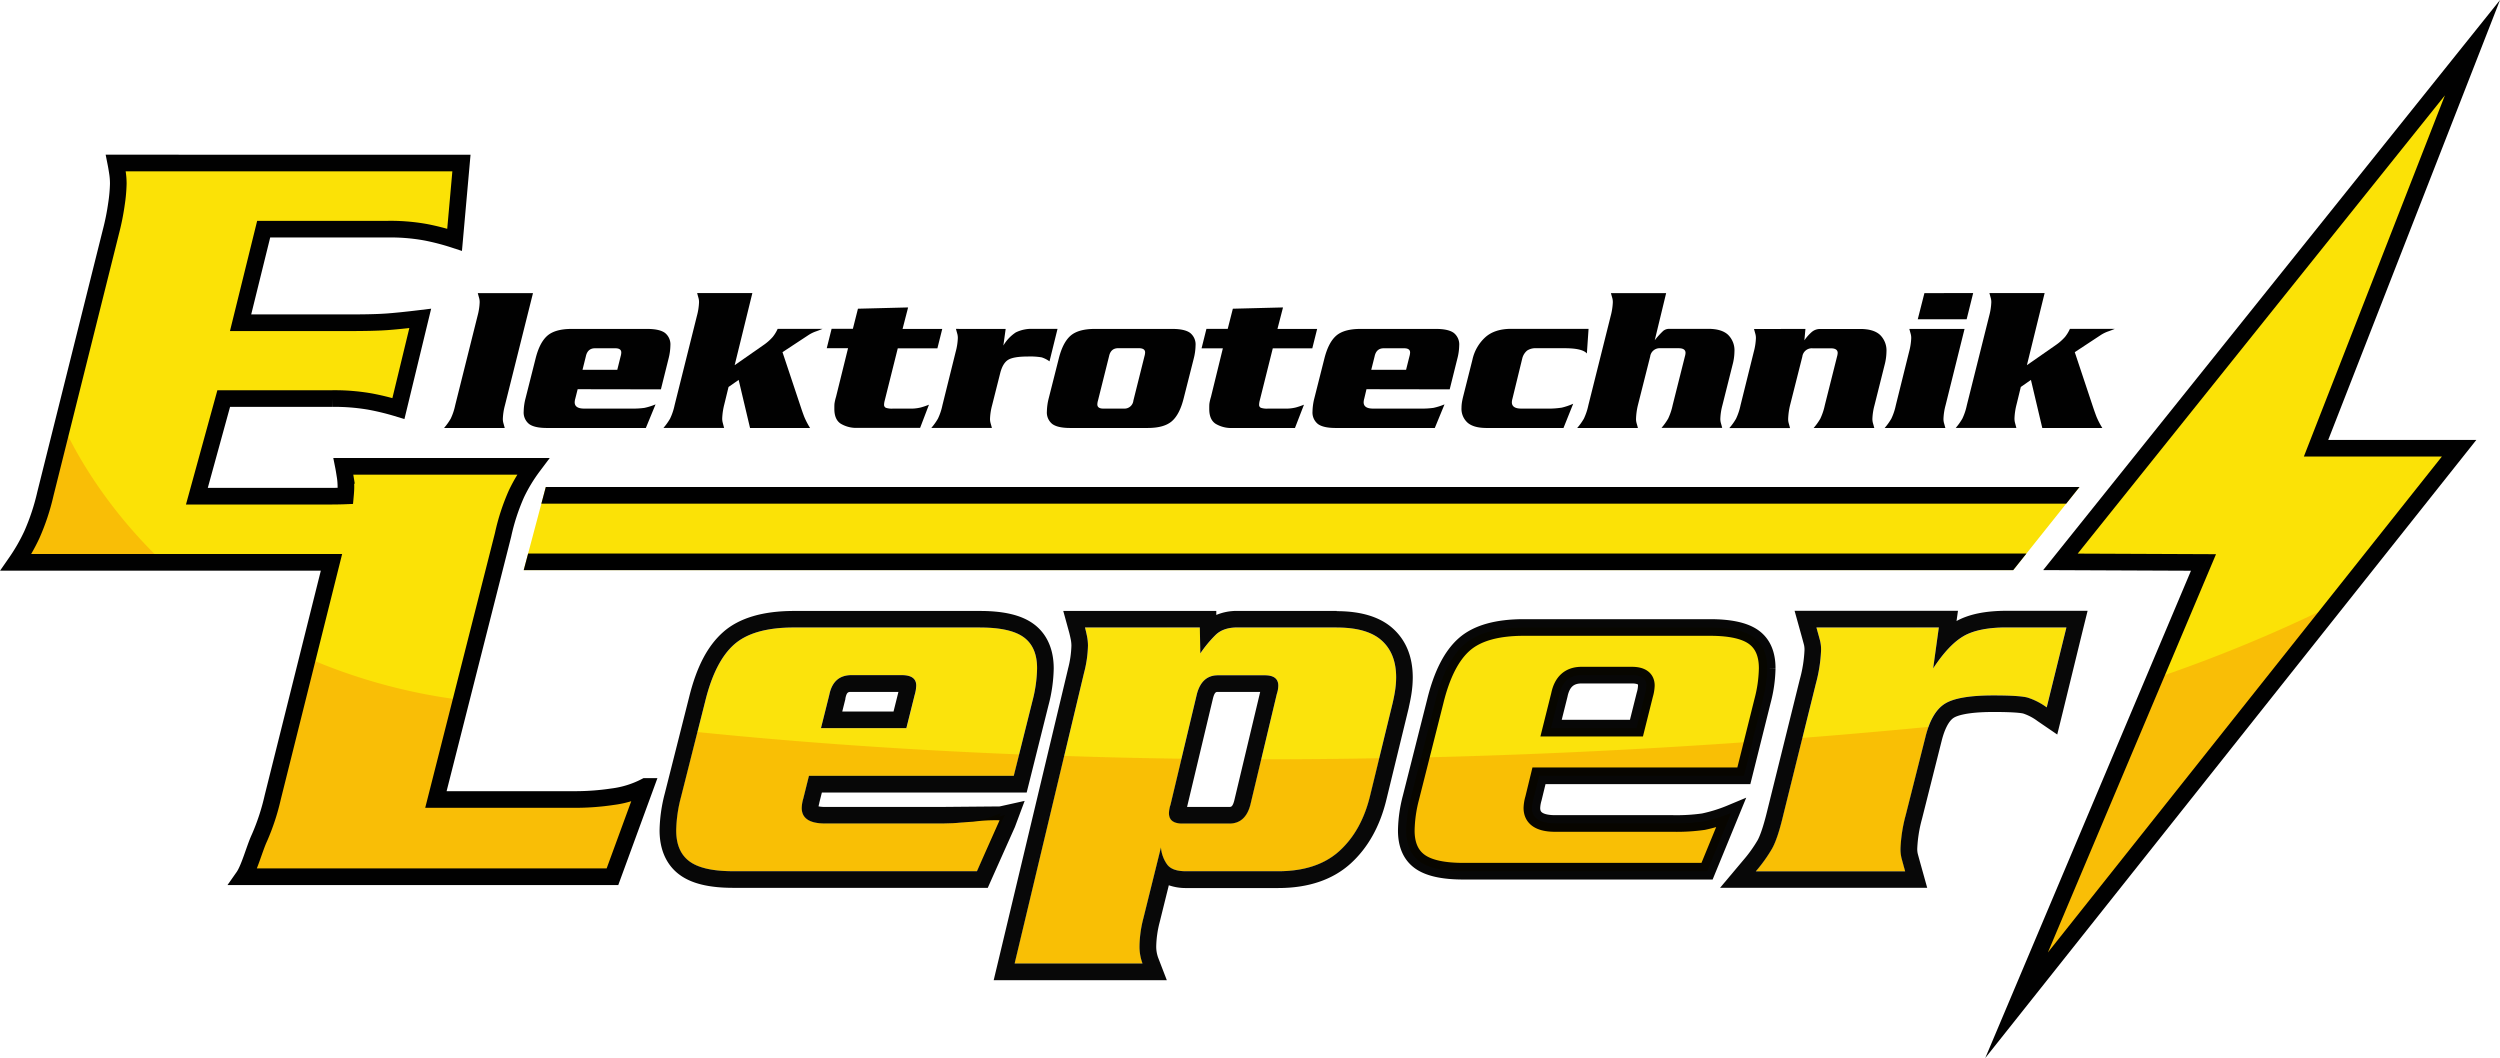 <svg xmlns="http://www.w3.org/2000/svg" viewBox="0 0 901.57 381.56"><defs><style>.cls-1,.cls-3{fill:#fbe206;}.cls-2,.cls-7{fill:#010101;}.cls-3,.cls-5,.cls-7,.cls-8,.cls-9{opacity:0.97;}.cls-4,.cls-5{fill:#f9be06;}.cls-6,.cls-9{fill:none;stroke:#010101;stroke-miterlimit:10;stroke-width:6px;}</style></defs><g id="Ebene_2" data-name="Ebene 2"><g id="Shop"><polygon class="cls-1" points="726.01 205.61 188.86 205.61 196.83 175.63 749.92 175.63 726.01 205.61"/><polygon points="745.13 181.63 195.23 181.63 196.83 175.63 749.92 175.63 745.13 181.63"/><polygon points="726.01 205.61 188.86 205.61 190.46 199.61 730.8 199.61 726.01 205.61"/></g><g id="Normal"><path class="cls-2" d="M172.22,113.91a21.86,21.86,0,0,0,.76-4.86,5.63,5.63,0,0,0-.15-1.41c-.1-.38-.28-1-.53-1.94h19.91L182.1,146.13a21.85,21.85,0,0,0-.76,4.87,5.5,5.5,0,0,0,.15,1.4c.1.38.28,1,.53,1.94H160.14a21.75,21.75,0,0,0,2.39-3.34,21.32,21.32,0,0,0,1.63-4.87Z"/><path class="cls-2" d="M208.32,140.36l-.84,3.34a5.62,5.62,0,0,0-.23,1.37c0,1.52,1.14,2.28,3.43,2.28h17.25a29.09,29.09,0,0,0,4.48-.26,22.38,22.38,0,0,0,4-1.26l-3.5,8.51H197.22q-4.49,0-6.42-1.44a5.31,5.31,0,0,1-1.94-4.56,20,20,0,0,1,.69-4.79l3.57-14.14q1.44-5.85,4.25-8.32c1.88-1.64,4.79-2.47,8.75-2.47H233.4c3,0,5.13.49,6.42,1.45a5.31,5.31,0,0,1,1.94,4.56,20.35,20.35,0,0,1-.68,4.78l-2.74,11Zm14.29-7,1.21-4.87a5,5,0,0,0,.23-1.37c0-1-.71-1.52-2.13-1.52h-7.37c-1.77,0-2.86,1-3.27,2.89l-1.21,4.87Z"/><path class="cls-2" d="M262.73,139.55l-1.52,6.25a24.22,24.22,0,0,0-.76,5.06,5.64,5.64,0,0,0,.16,1.47c.1.39.27,1.06.53,2H239.25a21.75,21.75,0,0,0,2.39-3.34,21.22,21.22,0,0,0,1.64-4.87l8.05-32.22a21.86,21.86,0,0,0,.76-4.86,5.63,5.63,0,0,0-.15-1.41c-.1-.38-.28-1-.53-1.94h19.91l-6.38,26,10.33-7.2a17.67,17.67,0,0,0,3.42-3,13.05,13.05,0,0,0,1.75-2.89h16.19c-.86.36-1.74.7-2.62,1a12.18,12.18,0,0,0-2.47,1.25L282.19,127l6.69,20.07c.35,1.06.72,2.1,1.1,3.11a27.08,27.08,0,0,0,2.17,4.18H270.49L266.38,137Z"/><path class="cls-2" d="M309.4,111.33l18.09-.46-2,7.75H339.8l-1.75,7H323.76l-4.71,18.85a6.49,6.49,0,0,0-.23,1.45,1.16,1.16,0,0,0,.65,1.14,6.72,6.72,0,0,0,2.47.3h6.31a14.92,14.92,0,0,0,3.83-.42,27.22,27.22,0,0,0,2.93-1l-3.19,8.36h-22.5a10.89,10.89,0,0,1-6.15-1.52q-2.28-1.51-2.28-5.32c0-.91,0-1.59.07-2.05a16.6,16.6,0,0,1,.53-2.28l4.34-17.56h-7.68l1.75-7h7.67Z"/><path class="cls-2" d="M362.67,118.62l-.83,6a14.42,14.42,0,0,1,4.48-4.74,12.75,12.75,0,0,1,6.31-1.27h8.74l-2.89,11.71a9.79,9.79,0,0,0-2.85-1.45,25.36,25.36,0,0,0-5-.3q-5.16,0-7.1,1.22t-2.85,4.86l-2.89,11.47a21.85,21.85,0,0,0-.76,4.87,5.5,5.5,0,0,0,.15,1.4c.1.38.28,1,.53,1.94H335.85a21.75,21.75,0,0,0,2.39-3.34,21.32,21.32,0,0,0,1.63-4.87l4.79-19.3a21.86,21.86,0,0,0,.76-4.86,5.63,5.63,0,0,0-.15-1.41c-.1-.38-.28-1-.53-1.94Z"/><path class="cls-2" d="M426.89,143.55q-1.44,5.85-4.25,8.32t-8.74,2.47h-28q-4.49,0-6.42-1.44a5.31,5.31,0,0,1-1.94-4.56,20.42,20.42,0,0,1,.68-4.79l3.58-14.14q1.44-5.85,4.25-8.32c1.88-1.64,4.79-2.47,8.74-2.47h28c3,0,5.13.49,6.42,1.45a5.31,5.31,0,0,1,1.94,4.56,20.35,20.35,0,0,1-.68,4.78Zm-30.93.91a5.62,5.62,0,0,0-.23,1.37c0,1,.71,1.52,2.13,1.52h7.45a3.22,3.22,0,0,0,3.42-2.89l4-16a5.47,5.47,0,0,0,.23-1.37c0-1-.76-1.52-2.28-1.52h-7.45c-1.78,0-2.87,1-3.27,2.89Z"/><path class="cls-2" d="M444.6,111.33l18.09-.46-2,7.75H475l-1.75,7H459l-4.71,18.85a6.37,6.37,0,0,0-.22,1.45,1.15,1.15,0,0,0,.64,1.14,6.72,6.72,0,0,0,2.47.3h6.31a15,15,0,0,0,3.84-.42,27,27,0,0,0,2.92-1L467,154.34H444.53a10.91,10.91,0,0,1-6.16-1.52q-2.28-1.51-2.28-5.32c0-.91,0-1.59.07-2.05a15.59,15.59,0,0,1,.54-2.28L441,125.61h-7.68l1.75-7h7.68Z"/><path class="cls-2" d="M492.79,140.36,492,143.7a5.62,5.62,0,0,0-.23,1.37q0,2.28,3.42,2.28h17.25a29.23,29.23,0,0,0,4.49-.26,22.62,22.62,0,0,0,4-1.26l-3.5,8.51H481.69q-4.49,0-6.42-1.44a5.31,5.31,0,0,1-1.94-4.56,20.42,20.42,0,0,1,.68-4.79l3.57-14.14q1.46-5.85,4.26-8.32c1.87-1.64,4.79-2.47,8.74-2.47h27.29c3,0,5.13.49,6.42,1.45a5.31,5.31,0,0,1,1.94,4.56,19.9,19.9,0,0,1-.69,4.78l-2.74,11Zm14.28-7,1.22-4.87a5.47,5.47,0,0,0,.23-1.37c0-1-.71-1.52-2.13-1.52H499c-1.78,0-2.87,1-3.27,2.89l-1.22,4.87Z"/><path class="cls-2" d="M545.45,143.7a5.62,5.62,0,0,0-.23,1.37q0,2.28,3.42,2.28h8.74a32.91,32.91,0,0,0,5.82-.34,23.55,23.55,0,0,0,4.14-1.41l-3.5,8.74H536.1q-4.64,0-6.84-1.9a6.71,6.71,0,0,1-2.2-5.39,14,14,0,0,1,.11-1.64q.12-.87.42-2.16L531,129.72a15.36,15.36,0,0,1,4.68-8.13q3.38-3,9.31-3h27.89l-.61,8.89c-1.06-1.26-3.72-1.9-8-1.9H554a5.45,5.45,0,0,0-3.27.84,5.34,5.34,0,0,0-1.75,2.81Z"/><path class="cls-2" d="M600.86,105.7l-4.11,17a28.56,28.56,0,0,1,3.08-3.39,3.4,3.4,0,0,1,2.24-.72h14q4.79,0,7.1,2.13a7.83,7.83,0,0,1,2.32,6.08,19.26,19.26,0,0,1-.69,4.79l-3.64,14.51a21.85,21.85,0,0,0-.76,4.87,5.5,5.5,0,0,0,.15,1.4c.1.38.28,1,.53,1.94H599.18a21.91,21.91,0,0,0,2.4-3.34,21.83,21.83,0,0,0,1.63-4.87l4.41-17.55a5.48,5.48,0,0,0,.23-1.29q0-1.68-2.52-1.68h-6.57a3.44,3.44,0,0,0-3.66,3l-4.43,17.55A24,24,0,0,0,590,151a5.5,5.5,0,0,0,.15,1.4c.1.38.28,1,.53,1.94H568.78a21.23,21.23,0,0,0,2.4-3.34,21.83,21.83,0,0,0,1.63-4.87l8.06-32.22a22.47,22.47,0,0,0,.76-4.86,5.63,5.63,0,0,0-.15-1.41c-.11-.38-.28-1-.54-1.94Z"/><path class="cls-2" d="M651.09,118.62l-.38,4.11a16.18,16.18,0,0,1,2.66-3,4.59,4.59,0,0,1,3-1.09h14.52q4.79,0,7.1,2.13a7.83,7.83,0,0,1,2.32,6.08,19.68,19.68,0,0,1-.68,4.79L676,146.13a21.85,21.85,0,0,0-.76,4.87,5.5,5.5,0,0,0,.15,1.4c.1.38.28,1,.53,1.94H654.05a21.23,21.23,0,0,0,2.4-3.34,21.83,21.83,0,0,0,1.63-4.87l4.41-17.55a5.48,5.48,0,0,0,.23-1.29q0-1.68-2.52-1.68h-6.57a3.44,3.44,0,0,0-3.66,3l-4.43,17.55a24.72,24.72,0,0,0-.68,4.87,5.5,5.5,0,0,0,.15,1.4c.1.38.28,1,.53,1.94H623.65a21.23,21.23,0,0,0,2.4-3.34,21.83,21.83,0,0,0,1.63-4.87l4.79-19.3a21.86,21.86,0,0,0,.76-4.86,5.63,5.63,0,0,0-.15-1.41c-.1-.38-.28-1-.53-1.94Z"/><path class="cls-2" d="M688.48,126.83a21.86,21.86,0,0,0,.76-4.86,5.63,5.63,0,0,0-.15-1.41c-.1-.38-.28-1-.53-1.94h19.91l-6.84,27.51a21.85,21.85,0,0,0-.76,4.87,5.5,5.5,0,0,0,.15,1.4c.1.38.28,1,.53,1.94H679.66a21.23,21.23,0,0,0,2.4-3.34,21.32,21.32,0,0,0,1.63-4.87Zm23.1-21.13-2.35,9.43H691.6L694,105.7Z"/><path class="cls-2" d="M728.76,139.55l-1.52,6.25a23.56,23.56,0,0,0-.76,5.06,6.16,6.16,0,0,0,.15,1.47c.1.39.28,1.06.53,2H705.28a21.75,21.75,0,0,0,2.39-3.34,21.32,21.32,0,0,0,1.63-4.87l8.06-32.22a21.86,21.86,0,0,0,.76-4.86,5.63,5.63,0,0,0-.15-1.41c-.1-.38-.28-1-.53-1.94h19.91l-6.39,26,10.34-7.2a18.31,18.31,0,0,0,3.42-3,13.44,13.44,0,0,0,1.75-2.89h16.19c-.87.36-1.74.7-2.63,1a12.45,12.45,0,0,0-2.47,1.25L748.22,127l6.68,20.07c.36,1.06.73,2.1,1.11,3.11a27.76,27.76,0,0,0,2.16,4.18H736.51L732.41,137Z"/><path class="cls-1" d="M220.87,287.32a90.48,90.48,0,0,1-13.05,1H157.2l24.21-95.4a76.15,76.15,0,0,1,4.84-14.85,58.42,58.42,0,0,1,6-9.9h-68.4c.15.75.33,1.84.56,3.26a26.11,26.11,0,0,1,.34,4.16c0,.87-.07,1.95-.19,3.25-1.76.07-3.69.1-5.81.1H71l9.68-35.21h39.15a74.65,74.65,0,0,1,13.5,1.06,91.73,91.73,0,0,1,10.35,2.54l7.87-32.51q-7.65.93-12.26,1.25t-13.39.32H86.76l8.33-33.75h44.77a71.3,71.3,0,0,1,13.73,1.13,86.81,86.81,0,0,1,10.35,2.7l2.47-27.68H41.76c.15.75.34,1.84.56,3.26a26.23,26.23,0,0,1,.34,4.17A57.4,57.4,0,0,1,42,73.55a87.56,87.56,0,0,1-2,10l-23.62,94.5A80.83,80.83,0,0,1,11.5,192.8a67.4,67.4,0,0,1-5.74,10H119.54L98.38,287.44a80.78,80.78,0,0,1-4.83,14.73c-1.73,3.68-3.64,11-5.74,14H220.87l11.92-32.55A35.26,35.26,0,0,1,220.87,287.32Z"/><path class="cls-3" d="M291.73,279.78,289.68,288a13.08,13.08,0,0,0-.56,3.36q0,5.61,8.41,5.61H340a68.67,68.67,0,0,0,11-.65,54.83,54.83,0,0,0,9.91-3.09l-8.6,20.95H264.43q-11,0-15.8-3.56t-4.77-11.22a49.58,49.58,0,0,1,1.68-11.78l8.79-34.78q3.55-14.4,10.48-20.48t21.5-6.07h67.13q11,0,15.8,3.55T374,241.07a49.51,49.51,0,0,1-1.68,11.78l-6.73,26.93Zm35.16-17.2,3-12a13.14,13.14,0,0,0,.56-3.37c0-2.49-1.75-3.74-5.23-3.74H307.07q-6.56,0-8,7.11l-3,12Z"/><path class="cls-3" d="M432.72,226.3l.18,9.35a44,44,0,0,1,5.49-6.64q2.79-2.72,7.84-2.71h35.83q11,0,16.21,4.67t5.22,13.28a32.29,32.29,0,0,1-.27,4q-.27,2.14-1,5.33l-8.11,33.29q-3.06,12.71-11.07,20T461,314.19H427.68c-3.36,0-5.65-.84-6.84-2.53a12.32,12.32,0,0,1-2.17-6.07L412.37,331a42.66,42.66,0,0,0-1.44,10.1,17.58,17.58,0,0,0,1.08,6.35h-46.1l25-104.72a42.08,42.08,0,0,0,1.44-9.91,17.46,17.46,0,0,0-.36-3.46c-.24-1.18-.48-2.21-.72-3.08ZM422.1,290.25a9.93,9.93,0,0,0-.54,3c0,2.5,1.62,3.74,4.86,3.74h16.92q5.78,0,7.57-6.73l9.54-40a9.93,9.93,0,0,0,.54-3q0-3.74-4.86-3.74H439.2q-5.76,0-7.56,6.73Z"/><path class="cls-3" d="M555,279.78,553,288a13.53,13.53,0,0,0-.56,3.36q0,5.61,8.41,5.61h42.45a68.89,68.89,0,0,0,11-.65,55.07,55.07,0,0,0,9.91-3.09l-8.6,20.95h-87.9q-11,0-15.8-3.56t-4.76-11.22a49.58,49.58,0,0,1,1.68-11.78l8.79-34.78q3.54-14.4,10.47-20.48t21.5-6.07h67.14q11,0,15.8,3.55t4.77,11.22a49.07,49.07,0,0,1-1.69,11.78l-6.73,26.93Zm35.15-17.2,3-12a13.22,13.22,0,0,0,.57-3.37q0-3.74-5.24-3.74H570.36q-6.54,0-8,7.11l-3,12Z"/><path class="cls-3" d="M699.2,226.3l-2.05,14.77q5.61-8.55,11-11.66t15.52-3.11h21.51l-7.11,28.8a23.88,23.88,0,0,0-7-3.56c-1.94-.49-6-.75-12.25-.75q-12.72,0-17.49,3t-7,12L687.24,294a54.05,54.05,0,0,0-1.87,12,13.67,13.67,0,0,0,.37,3.46c.25.93.68,2.52,1.31,4.77H633.19a53.86,53.86,0,0,0,5.89-8.23q2-3.56,4-12l11.78-47.5a54,54,0,0,0,1.87-12,13.56,13.56,0,0,0-.37-3.46q-.37-1.41-1.31-4.77Z"/><polygon class="cls-1" points="743.05 202.62 891.64 17.2 835.23 161.65 886.82 161.65 727.23 362.52 794.64 202.84 743.05 202.62"/><path class="cls-4" d="M207.82,288.28H157.2l9.09-35.81-1-.19a204.34,204.34,0,0,1-54.39-15L98.38,287.38a81.18,81.18,0,0,1-4.83,14.74c-1.73,3.68-3.64,11-5.74,14H220.87l11.92-32.55a35.49,35.49,0,0,1-11.92,3.71A91.85,91.85,0,0,1,207.82,288.28Z"/><path class="cls-4" d="M22.58,153l-6.24,25a80.7,80.7,0,0,1-4.84,14.73,67.52,67.52,0,0,1-5.74,10h53C36.79,181.79,26,160.72,22.58,153Z"/><path class="cls-5" d="M340,296.93H297.53q-8.41,0-8.41-5.61a13.14,13.14,0,0,1,.56-3.37l2.05-8.23H365.6l1.91-7.66c-45.95-1.84-84.91-4.9-116-8.07l-6,23.59a49.51,49.51,0,0,0-1.68,11.78q0,7.67,4.77,11.22t15.8,3.55h87.89l10.17-20.31c-4.12,1.62-8.51,1.56-11,2A65.7,65.7,0,0,1,340,296.93Z"/><path class="cls-5" d="M555,279.72h73.86L632,267.47c-42.22,3-82.12,4.82-119.48,5.7l-3.64,14.41a49.51,49.51,0,0,0-1.68,11.78q0,7.67,4.76,11.22t15.8,3.55h87.9l8.6-20.94a54.09,54.09,0,0,1-9.91,3.08,68.65,68.65,0,0,1-11,.66H560.82q-8.42,0-8.41-5.61A13.6,13.6,0,0,1,553,288Z"/><path class="cls-5" d="M454.81,273.82l-3.9,16.38q-1.8,6.72-7.57,6.73H426.42q-4.86,0-4.86-3.74a9.93,9.93,0,0,1,.54-3l3.95-16.58q-22-.3-42.26-1l-17.88,74.81H412a17.6,17.6,0,0,1-1.08-6.36,42.66,42.66,0,0,1,1.44-10.1l6.31-25.43a12.26,12.26,0,0,0,2.16,6.08c1.19,1.68,3.48,2.52,6.84,2.52H461q14.06,0,22.06-7.29t11.07-20l3.27-13.41Q475.46,273.84,454.81,273.82Z"/><path class="cls-5" d="M650,266.11l-6.9,27.83q-2.05,8.42-4,12a53.37,53.37,0,0,1-5.89,8.23h53.86c-.63-2.24-1.06-3.83-1.31-4.77a13.56,13.56,0,0,1-.37-3.46,54,54,0,0,1,1.87-12l7.1-28.24a35,35,0,0,1,1.09-3.56Q672.32,264.36,650,266.11Z"/><path class="cls-4" d="M776.94,244.73,727.23,362.46l115-144.75A537.28,537.28,0,0,1,776.94,244.73Z"/><path class="cls-6" d="M220.87,287.32a90.48,90.48,0,0,1-13.05,1H157.2l24.21-95.4a76.15,76.15,0,0,1,4.84-14.85,58.42,58.42,0,0,1,6-9.9h-68.4c.15.75.33,1.84.56,3.26a26.11,26.11,0,0,1,.34,4.16c0,.87-.07,1.95-.19,3.25-1.76.07-3.69.1-5.81.1H71l9.68-35.21h39.15a74.65,74.65,0,0,1,13.5,1.06,91.73,91.73,0,0,1,10.35,2.54l7.87-32.51q-7.65.93-12.26,1.25t-13.39.32H86.76l8.33-33.75h44.77a71.3,71.3,0,0,1,13.73,1.13,86.81,86.81,0,0,1,10.35,2.7l2.47-27.68H41.76c.15.75.34,1.84.56,3.26a26.23,26.23,0,0,1,.34,4.17A57.4,57.4,0,0,1,42,73.55a87.56,87.56,0,0,1-2,10l-23.62,94.5A80.83,80.83,0,0,1,11.5,192.8a67.4,67.4,0,0,1-5.74,10H119.54L98.38,287.44a80.78,80.78,0,0,1-4.83,14.73c-1.73,3.68-3.64,11-5.74,14H220.87l11.92-32.55A35.26,35.26,0,0,1,220.87,287.32Z"/><path class="cls-7" d="M353.44,226.3q11,0,15.8,3.55T374,241.07a49.51,49.51,0,0,1-1.68,11.78l-6.73,26.93H291.73L289.68,288a13.08,13.08,0,0,0-.56,3.36q0,5.61,8.41,5.61H340c6.51-.16,3.51-.16,11-.65a62.13,62.13,0,0,1,9.48-.51l-8.17,18.37H264.43q-11,0-15.8-3.56t-4.77-11.22a49.58,49.58,0,0,1,1.68-11.78l8.79-34.78q3.55-14.4,10.48-20.48t21.5-6.07h67.13M296,262.58h30.86l3-12a13.14,13.14,0,0,0,.56-3.37c0-2.49-1.75-3.74-5.23-3.74H307.07q-6.56,0-8,7.11l-3,12M340,291H297.53a11.25,11.25,0,0,1-2.34-.2,12.15,12.15,0,0,1,.28-1.2v-.06l0-.06.92-3.68h73.86l1.14-4.55,6.73-26.92A55.43,55.43,0,0,0,380,241.07c0-8.82-3.9-13.59-7.18-16-4.29-3.19-10.63-4.74-19.39-4.74H286.31c-11.18,0-19.75,2.54-25.46,7.57s-9.65,12.63-12.34,23.54l-8.78,34.75a55.7,55.7,0,0,0-1.87,13.25c0,8.83,3.91,13.6,7.19,16,4.28,3.19,10.62,4.74,19.38,4.74h91.79l1.58-3.57L366,298.25l3.52-9.43-9,2Zm-36.26-34.4,1.13-4.52,0-.11,0-.11c.49-2.34,1.05-2.34,2.17-2.34H324l-1.77,7.08Z"/><g class="cls-8"><path class="cls-2" d="M482.06,226.3q11,0,16.21,4.67t5.22,13.28a32.29,32.29,0,0,1-.27,4q-.27,2.14-1,5.33l-8.11,33.29q-3.06,12.71-11.07,20T461,314.19H427.68c-3.36,0-5.65-.84-6.84-2.53a12.32,12.32,0,0,1-2.17-6.07L412.37,331a42.66,42.66,0,0,0-1.44,10.1,17.58,17.58,0,0,0,1.08,6.35h-46.1l25-104.72a42.08,42.08,0,0,0,1.44-9.91,17.46,17.46,0,0,0-.36-3.46c-.24-1.18-.48-2.21-.72-3.08h41.42l.18,9.35a44,44,0,0,1,5.49-6.64q2.79-2.72,7.84-2.71h35.83M426.42,297h16.92q5.78,0,7.57-6.73l9.54-40a9.93,9.93,0,0,0,.54-3q0-3.74-4.86-3.74H439.2q-5.76,0-7.56,6.73l-9.54,40a9.93,9.93,0,0,0-.54,3c0,2.5,1.62,3.74,4.86,3.74m55.64-76.68H446.23a18.84,18.84,0,0,0-7.6,1.45l0-1.45H383.44l2.08,7.58c.2.73.41,1.64.63,2.71a11.93,11.93,0,0,1,.23,2.25,36.55,36.55,0,0,1-1.26,8.47v.05l-25,104.72-1.77,7.39h62.44l-3.14-8.15a11.78,11.78,0,0,1-.68-4.2,37.25,37.25,0,0,1,1.26-8.65l3.28-13.24a18.41,18.41,0,0,0,6.21,1H461c10.86,0,19.64-3,26.1-8.86,6.22-5.66,10.55-13.41,12.87-23l8.1-33.27v-.1c.53-2.35.89-4.28,1.09-5.9a38.58,38.58,0,0,0,.32-4.77c0-7.49-2.43-13.46-7.22-17.75-4.61-4.12-11.41-6.2-20.21-6.2Zm-44.6,31.41c.6-2.21,1.13-2.21,1.74-2.21h15.26l-9.37,39.27c-.6,2.21-1.16,2.21-1.75,2.21H428.09l9.37-39.27Z"/></g><path class="cls-9" d="M555,279.78,553,288a13.53,13.53,0,0,0-.56,3.36q0,5.61,8.41,5.61h42.45a68.89,68.89,0,0,0,11-.65,55.07,55.07,0,0,0,9.91-3.09l-8.6,20.95h-87.9q-11,0-15.8-3.56t-4.76-11.22a49.58,49.58,0,0,1,1.68-11.78l8.79-34.78q3.54-14.4,10.47-20.48t21.5-6.07h67.14q11,0,15.8,3.55t4.77,11.22a49.07,49.07,0,0,1-1.69,11.78l-6.73,26.93Zm35.15-17.2,3-12a13.22,13.22,0,0,0,.57-3.37q0-3.74-5.24-3.74H570.36q-6.54,0-8,7.11l-3,12Z"/><g class="cls-8"><path class="cls-2" d="M745.2,226.3l-7.1,28.8a23.88,23.88,0,0,0-7-3.56c-1.94-.49-6-.75-12.25-.75q-12.72,0-17.49,3t-7,12L687.24,294a54.05,54.05,0,0,0-1.87,12,13.67,13.67,0,0,0,.37,3.46c.25.93.68,2.52,1.31,4.77H633.19a53.86,53.86,0,0,0,5.89-8.23q2-3.56,4-12l11.78-47.5a54,54,0,0,0,1.87-12,13.56,13.56,0,0,0-.37-3.46q-.37-1.41-1.31-4.77H699.2l-2.05,14.77q5.61-8.55,11-11.66t15.52-3.11h21.5m7.67-6H723.7c-7.65,0-13.58,1.2-18.12,3.69l.52-3.69H647.18l2.11,7.6q.93,3.33,1.29,4.72a7.78,7.78,0,0,1,.17,1.91,47.26,47.26,0,0,1-1.7,10.54l-11.77,47.48c-1.55,6.34-2.73,9.21-3.45,10.51a48.71,48.71,0,0,1-5.23,7.27l-8.29,9.86H695l-2.12-7.61c-.62-2.21-1.05-3.78-1.29-4.7a7.58,7.58,0,0,1-.17-1.92,47.52,47.52,0,0,1,1.69-10.55l7.1-28.19c1.07-4.29,2.63-7.25,4.38-8.35,1-.62,4.38-2.08,14.3-2.08,8,0,10.24.43,10.75.56a18.1,18.1,0,0,1,5.13,2.7l7.13,4.87,2.07-8.39L751,227.74l1.84-7.44Z"/></g><polygon class="cls-6" points="743.05 202.62 891.64 17.2 835.23 161.65 886.82 161.65 727.23 362.52 794.64 202.84 743.05 202.62"/></g></g></svg>